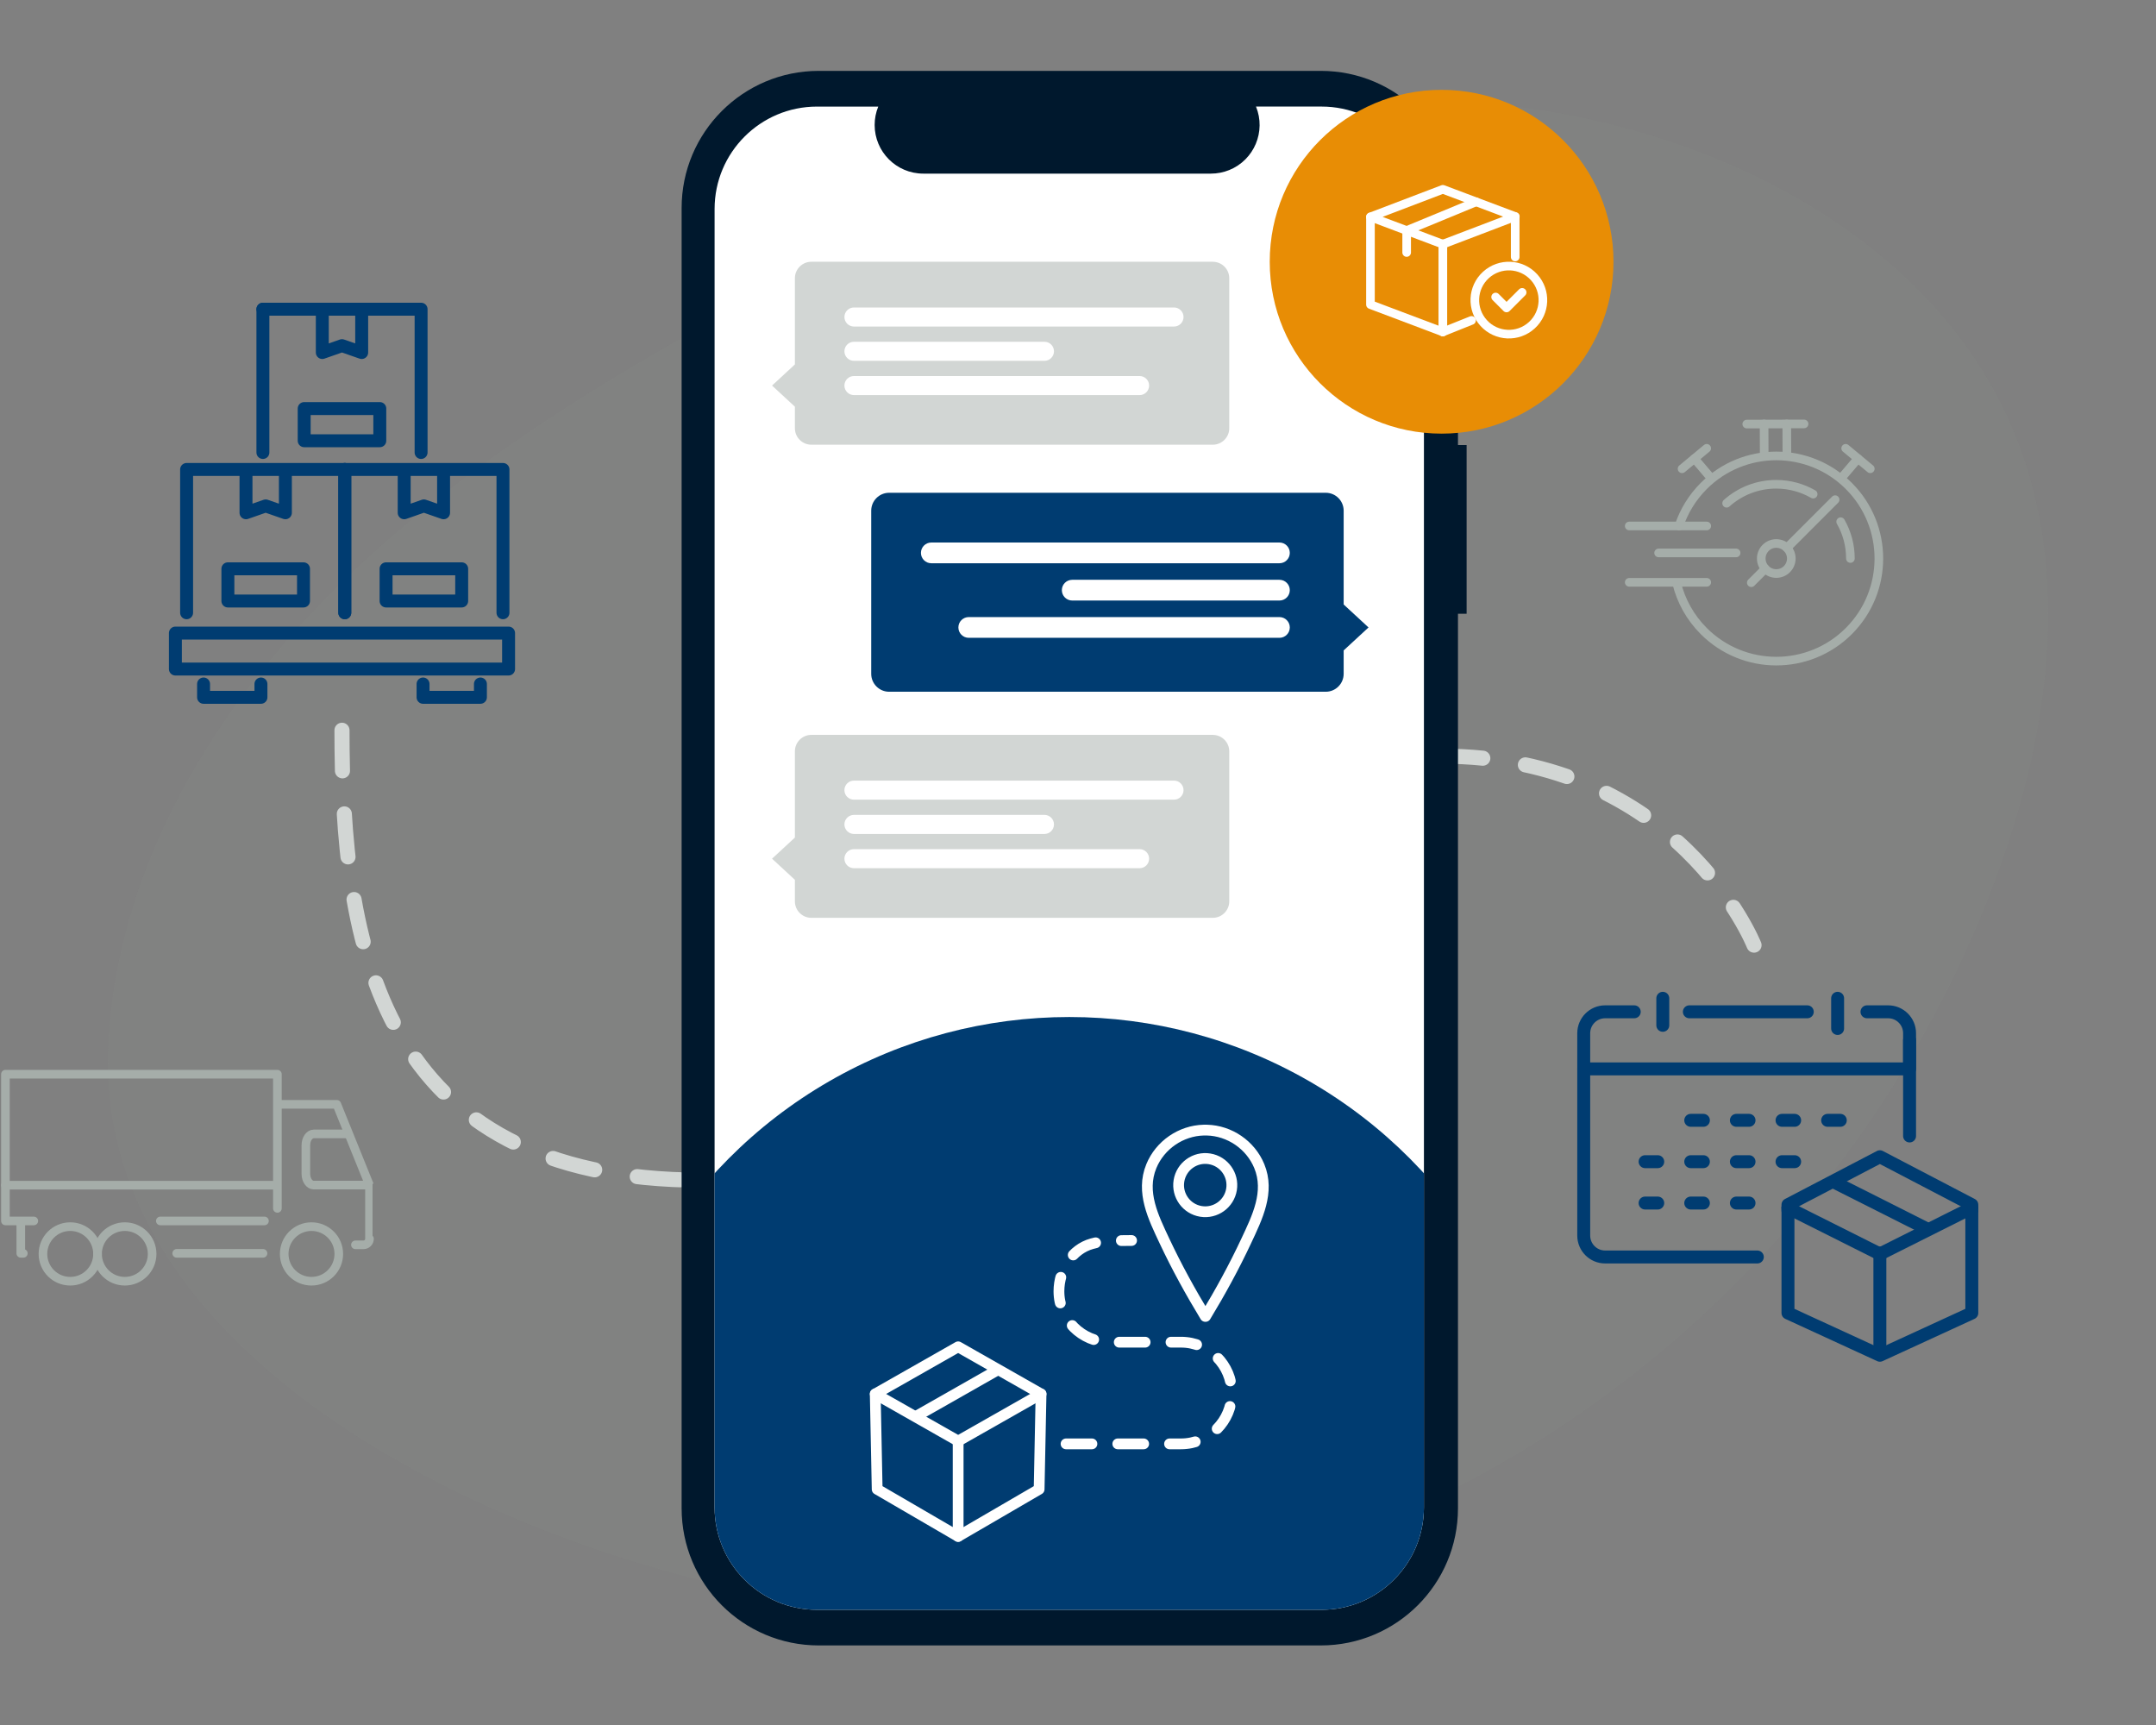 <?xml version="1.0" encoding="UTF-8"?><svg id="Ebene_1" xmlns="http://www.w3.org/2000/svg" xmlns:xlink="http://www.w3.org/1999/xlink" viewBox="0 0 1000 800"><rect x="0" y="0" width="1000" height="800" fill="#808080" stroke="none"/><defs><clipPath id="clippath"><path id="e7549b14-e146-4c1f-8b4f-7638ef62aaf0-394-2" d="M612.96-850.58h-30.4c4.71,11.54-.83,24.72-12.37,29.43-2.71,1.1-5.6,1.67-8.53,1.67h-133.41c-12.47,0-22.57-10.11-22.57-22.57,0-2.92.57-5.82,1.67-8.52h-28.4c-26.24,0-47.51,21.27-47.51,47.51h0V-200.95c0,26.24,21.27,47.51,47.51,47.51h233.99c26.24,0,47.51-21.27,47.51-47.51h0v-602.12c0-26.24-21.27-47.51-47.51-47.51h0Z" fill="#fff"/></clipPath><clipPath id="clippath-1"><path id="e7549b14-e146-4c1f-8b4f-7638ef62aaf0-394-4" d="M612.96,49.42h-30.4c4.71,11.54-.83,24.72-12.37,29.43-2.71,1.1-5.6,1.67-8.53,1.67h-133.41c-12.47,0-22.57-10.11-22.57-22.57,0-2.92.57-5.82,1.67-8.52h-28.4c-26.24,0-47.51,21.27-47.51,47.51h0v602.12c0,26.24,21.27,47.51,47.51,47.51h233.99c26.24,0,47.51-21.27,47.51-47.51h0V96.93c0-26.24-21.27-47.51-47.51-47.51h0Z" fill="#fff"/></clipPath></defs><path id="e7549b14-e146-4c1f-8b4f-7638ef62aaf0-394" d="M612.96-850.58h-30.4c4.71,11.54-.83,24.72-12.37,29.43-2.71,1.1-5.6,1.67-8.53,1.67h-133.41c-12.47,0-22.57-10.11-22.57-22.57,0-2.92.57-5.82,1.67-8.52h-28.4c-26.24,0-47.51,21.27-47.51,47.51h0V-200.95c0,26.24,21.27,47.51,47.51,47.51h233.99c26.24,0,47.51-21.27,47.51-47.51h0v-602.12c0-26.24-21.27-47.51-47.51-47.51h0Z" fill="#fff"/><g clip-path="url(#clippath)"><circle cx="495.96" cy="-205.42" r="222.92" fill="#003c71"/></g><path d="M50.11,486.68c2.73-74.24,40.49-144.91,93.49-201.4,53.01-56.48,120.59-100.1,190.48-138.47,97.35-53.45,204.83-98.86,318.52-100.21,113.69-1.34,234.19,50.92,278.26,146.3,30.73,66.52,20.81,143.26-4.16,211.75-40.83,111.96-122.24,212.63-232.26,275.01-110.02,62.38-248.62,84.34-373.36,52.23-124.74-32.11-275.75-115.23-270.97-245.22Z" fill="#8f9894" opacity=".1"/><path d="M813.56,438.32s-34.82-87.65-145.32-87.65c-172.54,0-175.65,196.66-342.47,196.66-151.44,0-167.15-110.91-167.15-208.66" fill="none" stroke="#d2d6d4" stroke-dasharray="20 20" stroke-linecap="round" stroke-linejoin="round" stroke-width="7"/><path id="bc7f4772-a479-43ba-84b6-0038831d0625-393" d="M680.25,206.4h-4.01v-109.92c0-35.13-28.48-63.61-63.61-63.61h-232.87c-35.13,0-63.61,28.48-63.61,63.61h0v603.01c0,35.13,28.48,63.61,63.61,63.61h232.87c35.13,0,63.61-28.48,63.61-63.61h0v-414.85h4.01v-78.24Z" fill="#00182d"/><path id="e7549b14-e146-4c1f-8b4f-7638ef62aaf0-394-3" d="M612.96,49.42h-30.4c4.71,11.54-.83,24.72-12.37,29.43-2.71,1.1-5.6,1.67-8.53,1.67h-133.41c-12.47,0-22.57-10.11-22.57-22.57,0-2.92.57-5.82,1.67-8.52h-28.4c-26.24,0-47.51,21.27-47.51,47.51h0v602.12c0,26.24,21.27,47.51,47.51,47.51h233.99c26.24,0,47.51-21.27,47.51-47.51h0V96.93c0-26.24-21.27-47.51-47.51-47.51h0Z" fill="#fff"/><g clip-path="url(#clippath-1)"><circle cx="495.96" cy="694.58" r="222.92" fill="#003c71"/></g><line x1="755.67" y1="243.93" x2="791.62" y2="243.93" fill="none" stroke="#a5ada9" stroke-linecap="round" stroke-linejoin="round" stroke-width="4"/><line x1="769.3" y1="256.43" x2="805.25" y2="256.43" fill="none" stroke="#a5ada9" stroke-linecap="round" stroke-linejoin="round" stroke-width="4"/><line x1="755.67" y1="270.06" x2="791.62" y2="270.06" fill="none" stroke="#a5ada9" stroke-linecap="round" stroke-linejoin="round" stroke-width="4"/><path d="M828.81,263.95c-2.72,2.72-7.13,2.72-9.86,0-2.72-2.72-2.72-7.13,0-9.86,2.72-2.72,7.13-2.72,9.86,0,2.72,2.72,2.72,7.13,0,9.86Z" fill="none" stroke="#a5ada9" stroke-linecap="round" stroke-linejoin="round" stroke-width="4"/><path d="M778.76,243.94c2.25-6.78,6.09-13.16,11.48-18.56,18.58-18.58,48.7-18.58,67.29,0,18.57,18.58,18.57,48.7,0,67.29-18.58,18.58-48.7,18.58-67.29,0-6.37-6.37-10.56-14.11-12.56-22.26" fill="none" stroke="#a5ada9" stroke-linecap="round" stroke-linejoin="round" stroke-width="4"/><line x1="828.81" y1="254.1" x2="851.17" y2="231.73" fill="none" stroke="#a5ada9" stroke-linecap="round" stroke-linejoin="round" stroke-width="4"/><line x1="812.29" y1="270.23" x2="818.77" y2="263.75" fill="none" stroke="#a5ada9" stroke-linecap="round" stroke-linejoin="round" stroke-width="4"/><path d="M858.26,259.02c0-6.21-1.64-12.04-4.52-17.07" fill="none" stroke="#a5ada9" stroke-linecap="round" stroke-linejoin="round" stroke-width="4"/><path d="M800.84,233.39c6.1-5.47,14.15-8.8,22.99-8.8,6.26,0,12.12,1.67,17.16,4.57" fill="none" stroke="#a5ada9" stroke-linecap="round" stroke-linejoin="round" stroke-width="4"/><line x1="792.98" y1="220.97" x2="785.89" y2="212.66" fill="none" stroke="#a5ada9" stroke-linecap="round" stroke-linejoin="round" stroke-width="4"/><line x1="780.18" y1="217.4" x2="791.61" y2="207.91" fill="none" stroke="#a5ada9" stroke-linecap="round" stroke-linejoin="round" stroke-width="4"/><line x1="828.74" y1="196.63" x2="828.79" y2="210.02" fill="none" stroke="#a5ada9" stroke-linecap="round" stroke-linejoin="round" stroke-width="4"/><line x1="818.22" y1="196.63" x2="818.27" y2="210.02" fill="none" stroke="#a5ada9" stroke-linecap="round" stroke-linejoin="round" stroke-width="4"/><line x1="810.19" y1="196.67" x2="836.77" y2="196.6" fill="none" stroke="#a5ada9" stroke-linecap="round" stroke-linejoin="round" stroke-width="4"/><line x1="861.76" y1="212.66" x2="854.68" y2="220.97" fill="none" stroke="#a5ada9" stroke-linecap="round" stroke-linejoin="round" stroke-width="4"/><line x1="867.48" y1="217.4" x2="856.06" y2="207.91" fill="none" stroke="#a5ada9" stroke-linecap="round" stroke-linejoin="round" stroke-width="4"/><circle cx="668.65" cy="121.39" r="79.72" fill="#e88d05"/><path d="M562.51,121.39h-186.17c-4.23,0-7.65,3.43-7.65,7.65v39.97l-10.6,9.8,10.6,9.8v9.98c0,4.23,3.42,7.65,7.65,7.65h186.17c4.23,0,7.65-3.43,7.65-7.65v-69.54c0-4.23-3.42-7.65-7.65-7.65Z" fill="#d2d6d4"/><path d="M396.08,142.6h148.45c2.44,0,4.42,1.98,4.42,4.42h0c0,2.44-1.98,4.42-4.42,4.42h-148.45c-2.44,0-4.42-1.98-4.42-4.42h0c0-2.44,1.98-4.42,4.42-4.42Z" fill="#fff"/><path d="M396.08,158.5h88.36c2.44,0,4.42,1.98,4.42,4.42h0c0,2.44-1.98,4.42-4.42,4.42h-88.36c-2.44,0-4.42-1.98-4.42-4.42h0c0-2.44,1.98-4.42,4.42-4.42Z" fill="#fff"/><path d="M396.08,174.39h132.49c2.44,0,4.42,1.98,4.42,4.42h0c0,2.44-1.98,4.42-4.42,4.42h-132.49c-2.44,0-4.42-1.98-4.42-4.42h0c0-2.44,1.98-4.42,4.42-4.42Z" fill="#fff"/><path d="M562.51,340.81h-186.17c-4.23,0-7.65,3.42-7.65,7.65v39.97l-10.6,9.8,10.6,9.8v9.98c0,4.23,3.42,7.65,7.65,7.65h186.17c4.23,0,7.65-3.43,7.65-7.65v-69.54c0-4.23-3.42-7.65-7.65-7.65Z" fill="#d2d6d4"/><path d="M396.08,362.02h148.45c2.44,0,4.42,1.98,4.42,4.42h0c0,2.44-1.98,4.42-4.42,4.42h-148.45c-2.44,0-4.42-1.98-4.42-4.42h0c0-2.44,1.98-4.42,4.42-4.42Z" fill="#fff"/><path d="M396.08,377.92h88.36c2.44,0,4.42,1.98,4.42,4.42h0c0,2.44-1.98,4.42-4.42,4.42h-88.36c-2.44,0-4.42-1.98-4.42-4.42h0c0-2.44,1.98-4.42,4.42-4.42Z" fill="#fff"/><path d="M396.08,393.81h132.49c2.44,0,4.42,1.98,4.42,4.42h0c0,2.44-1.98,4.42-4.42,4.42h-132.49c-2.44,0-4.42-1.98-4.42-4.42h0c0-2.44,1.98-4.42,4.42-4.42Z" fill="#fff"/><path d="M623.22,280.33v-43.48c0-4.6-3.73-8.32-8.32-8.32h-202.49c-4.6,0-8.32,3.73-8.32,8.32v75.64c0,4.6,3.73,8.32,8.32,8.32h202.49c4.6,0,8.32-3.73,8.32-8.32v-10.85l11.53-10.65-11.53-10.65Z" fill="#003c71"/><path d="M593.43,251.6h-161.47c-2.65,0-4.81,2.15-4.81,4.81h0c0,2.65,2.15,4.81,4.81,4.81h161.47c2.65,0,4.81-2.15,4.81-4.81h0c0-2.65-2.15-4.81-4.81-4.81Z" fill="#fff"/><path d="M593.43,268.89h-96.11c-2.65,0-4.81,2.15-4.81,4.81h0c0,2.65,2.15,4.81,4.81,4.81h96.11c2.65,0,4.81-2.15,4.81-4.81h0c0-2.65-2.15-4.81-4.81-4.81Z" fill="#fff"/><path d="M593.43,286.18h-144.1c-2.65,0-4.81,2.15-4.81,4.81h0c0,2.65,2.15,4.81,4.81,4.81h144.1c2.65,0,4.81-2.15,4.81-4.81h0c0-2.65-2.15-4.81-4.81-4.81Z" fill="#fff"/><path d="M494.46,669.62h53.31c13.02,0,23.58-10.56,23.58-23.58h0c0-13.02-10.56-23.58-23.58-23.58h-33.03c-13.02,0-23.58-10.56-23.58-23.58h0c0-10.1,6.08-19.54,15.27-22.07,4.45-1.23,8.44-1.51,18.42-1.51" fill="none" stroke="#fff" stroke-dasharray="12 12" stroke-linecap="round" stroke-linejoin="round" stroke-width="5"/><polygon points="444.41 668.32 405.96 646.47 444.41 624.61 482.86 646.47 444.41 668.32" fill="none" stroke="#fff" stroke-linecap="round" stroke-linejoin="round" stroke-width="5"/><line x1="462.65" y1="635.38" x2="424.74" y2="656.93" fill="none" stroke="#fff" stroke-linecap="round" stroke-linejoin="round" stroke-width="5"/><polyline points="444.41 668.32 444.41 712.54 406.85 690.68 405.96 646.47" fill="none" stroke="#fff" stroke-linecap="round" stroke-linejoin="round" stroke-width="5"/><polyline points="444.41 712.54 481.97 690.68 482.86 646.47" fill="none" stroke="#fff" stroke-linecap="round" stroke-linejoin="round" stroke-width="5"/><path d="M559.16,610.51c6.86-11.31,13.25-23,18.86-34.98,5.1-10.89,11.03-22.71,6.05-34.75-4.05-9.78-13.74-16.43-24.32-16.67-.22,0-.44,0-.66,0h-.12c-.22,0-.44,0-.66,0-10.58.26-20.26,6.92-24.29,16.71-4.97,12.05.99,23.85,6.1,34.74,5.63,11.97,12.05,23.64,18.92,34.95" fill="none" stroke="#fff" stroke-linecap="round" stroke-linejoin="round" stroke-width="5"/><circle cx="559" cy="549.58" r="12.35" transform="translate(-73.03 1013.34) rotate(-80.78)" fill="none" stroke="#fff" stroke-linecap="round" stroke-linejoin="round" stroke-width="5"/><polyline points="128.66 560.41 128.66 516.24 128.66 498.18 2.52 498.18 2.52 566.23 15.68 566.23" fill="none" stroke="#a5ada9" stroke-linecap="round" stroke-linejoin="round" stroke-width="4"/><line x1="74.37" y1="566.23" x2="122.66" y2="566.23" fill="none" stroke="#a5ada9" stroke-linecap="round" stroke-linejoin="round" stroke-width="4"/><path d="M164.86,577.31h3.72c1.55,0,2.8-1.25,2.8-2.8,0,0,.02-24.87,0-24.89l-15.15-37.47h-26.48" fill="none" stroke="#a5ada9" stroke-linecap="round" stroke-linejoin="round" stroke-width="4"/><path d="M161.13,525.88h-15.61c-2.01,0-3.65,2.35-3.65,5.24v13.25c0,2.89,1.63,5.24,3.65,5.24h25.07" fill="none" stroke="#a5ada9" stroke-linecap="round" stroke-linejoin="round" stroke-width="4"/><circle cx="32.58" cy="581.53" r="12.66" fill="none" stroke="#a5ada9" stroke-linecap="round" stroke-linejoin="round" stroke-width="4"/><circle cx="57.9" cy="581.53" r="12.66" fill="none" stroke="#a5ada9" stroke-linecap="round" stroke-linejoin="round" stroke-width="4"/><circle cx="144.48" cy="581.53" r="12.66" fill="none" stroke="#a5ada9" stroke-linecap="round" stroke-linejoin="round" stroke-width="4"/><polyline points="9.64 567.02 9.64 581.26 10.82 581.26" fill="none" stroke="#a5ada9" stroke-linecap="round" stroke-linejoin="round" stroke-width="4"/><line x1="121.99" y1="581.26" x2="81.96" y2="581.26" fill="none" stroke="#a5ada9" stroke-linecap="round" stroke-linejoin="round" stroke-width="4"/><line x1="2.52" y1="549.66" x2="127.51" y2="549.66" fill="none" stroke="#a5ada9" stroke-linecap="round" stroke-linejoin="round" stroke-width="4"/><line x1="669.21" y1="113.13" x2="669.21" y2="113.24" fill="none" stroke="#fff" stroke-linecap="round" stroke-linejoin="round" stroke-width="4"/><line x1="669.21" y1="113.13" x2="669.21" y2="113.24" fill="none" stroke="#fff" stroke-linecap="round" stroke-linejoin="round" stroke-width="4"/><polyline points="669.23 153.92 669.23 153.93 682.53 148.6" fill="none" stroke="#fff" stroke-linecap="round" stroke-linejoin="round" stroke-width="4"/><polygon points="669.21 113.24 669.21 153.93 669.23 153.93 669.23 113.26 669.21 113.24" fill="none" stroke="#fff" stroke-linecap="round" stroke-linejoin="round" stroke-width="4"/><polyline points="702.78 100.46 702.84 100.45 702.78 100.42 669.22 87.8 635.65 100.59 652.44 106.92 669.22 113.25 702.78 100.46" fill="none" stroke="#fff" stroke-linecap="round" stroke-linejoin="round" stroke-width="4"/><polyline points="684.65 93.61 652.44 106.91 652.44 106.92 652.44 117.1" fill="none" stroke="#fff" stroke-linecap="round" stroke-linejoin="round" stroke-width="4"/><polyline points="635.65 100.59 635.65 141.27 669.21 153.93" fill="none" stroke="#fff" stroke-linecap="round" stroke-linejoin="round" stroke-width="4"/><circle cx="699.86" cy="139.2" r="15.79" transform="translate(89.23 508.41) rotate(-42.41)" fill="none" stroke="#fff" stroke-linecap="round" stroke-linejoin="round" stroke-width="4"/><polyline points="693.71 137.75 698.77 142.82 706 135.59" fill="none" stroke="#fff" stroke-linecap="round" stroke-linejoin="round" stroke-width="4"/><line x1="702.78" y1="100.42" x2="702.78" y2="119.18" fill="none" stroke="#fff" stroke-linecap="round" stroke-linejoin="round" stroke-width="4"/><rect x="81.35" y="293.6" width="154.54" height="16.68" fill="none" stroke="#003c71" stroke-linecap="round" stroke-linejoin="round" stroke-width="6"/><polyline points="86.55 284.18 86.55 217.72 159.92 217.72 159.92 284.18" fill="none" stroke="#003c71" stroke-linecap="round" stroke-linejoin="round" stroke-width="6"/><polyline points="132.37 218.15 132.37 237.81 123.23 234.62 114.1 237.81 114.1 218.15" fill="none" stroke="#003c71" stroke-linecap="round" stroke-linejoin="round" stroke-width="6"/><polyline points="121.03 317.21 121.03 323.39 94.42 323.39 94.42 317.21" fill="none" stroke="#003c71" stroke-linecap="round" stroke-linejoin="round" stroke-width="6"/><polyline points="222.83 317.21 222.83 323.39 196.22 323.39 196.22 317.21" fill="none" stroke="#003c71" stroke-linecap="round" stroke-linejoin="round" stroke-width="6"/><rect x="105.7" y="263.79" width="35.07" height="14.93" fill="none" stroke="#003c71" stroke-linecap="round" stroke-linejoin="round" stroke-width="6"/><line x1="159.92" y1="284.18" x2="159.92" y2="217.72" fill="none" stroke="#003c71" stroke-linecap="round" stroke-linejoin="round" stroke-width="6"/><polyline points="159.92 217.72 233.29 217.72 233.29 284.18" fill="none" stroke="#003c71" stroke-linecap="round" stroke-linejoin="round" stroke-width="6"/><polyline points="205.74 218.15 205.74 237.81 196.6 234.62 187.47 237.81 187.47 218.15" fill="none" stroke="#003c71" stroke-linecap="round" stroke-linejoin="round" stroke-width="6"/><rect x="179.07" y="263.79" width="35.07" height="14.93" fill="none" stroke="#003c71" stroke-linecap="round" stroke-linejoin="round" stroke-width="6"/><line x1="121.94" y1="209.85" x2="121.94" y2="143.39" fill="none" stroke="#003c71" stroke-linecap="round" stroke-linejoin="round" stroke-width="6"/><polyline points="121.94 143.39 195.31 143.39 195.31 209.85" fill="none" stroke="#003c71" stroke-linecap="round" stroke-linejoin="round" stroke-width="6"/><polyline points="167.76 143.83 167.76 163.49 158.62 160.3 149.49 163.49 149.49 143.83" fill="none" stroke="#003c71" stroke-linecap="round" stroke-linejoin="round" stroke-width="6"/><rect x="141.09" y="189.47" width="35.07" height="14.93" fill="none" stroke="#003c71" stroke-linecap="round" stroke-linejoin="round" stroke-width="6"/><line x1="871.93" y1="581.11" x2="871.93" y2="626.36" fill="none" stroke="#003c71" stroke-linecap="round" stroke-linejoin="round" stroke-width="6"/><polyline points="914.57 560.08 914.57 608.92 871.93 628.52 829.3 608.92 829.3 560.08" fill="none" stroke="#003c71" stroke-linecap="round" stroke-linejoin="round" stroke-width="6"/><polyline points="914.57 561.37 914.57 560.19 871.93 581.57 829.3 560.19 829.3 561.37" fill="none" stroke="#003c71" stroke-linecap="round" stroke-linejoin="round" stroke-width="6"/><polyline points="914.57 559.9 914.57 558.72 871.93 536.46 829.3 558.72 829.3 559.9" fill="none" stroke="#003c71" stroke-linecap="round" stroke-linejoin="round" stroke-width="6"/><line x1="850.61" y1="548.18" x2="893.25" y2="569.66" fill="none" stroke="#003c71" stroke-linecap="round" stroke-linejoin="round" stroke-width="6"/><line x1="763.03" y1="557.93" x2="768.9" y2="557.93" fill="none" stroke="#003c71" stroke-linecap="round" stroke-linejoin="round" stroke-width="6"/><line x1="784.2" y1="557.93" x2="790.07" y2="557.93" fill="none" stroke="#003c71" stroke-linecap="round" stroke-linejoin="round" stroke-width="6"/><line x1="763.03" y1="538.75" x2="768.9" y2="538.75" fill="none" stroke="#003c71" stroke-linecap="round" stroke-linejoin="round" stroke-width="6"/><line x1="784.2" y1="538.75" x2="790.07" y2="538.75" fill="none" stroke="#003c71" stroke-linecap="round" stroke-linejoin="round" stroke-width="6"/><line x1="805.37" y1="538.75" x2="811.24" y2="538.75" fill="none" stroke="#003c71" stroke-linecap="round" stroke-linejoin="round" stroke-width="6"/><line x1="805.37" y1="557.93" x2="811.24" y2="557.93" fill="none" stroke="#003c71" stroke-linecap="round" stroke-linejoin="round" stroke-width="6"/><line x1="784.2" y1="519.57" x2="790.07" y2="519.57" fill="none" stroke="#003c71" stroke-linecap="round" stroke-linejoin="round" stroke-width="6"/><line x1="805.37" y1="519.57" x2="811.24" y2="519.57" fill="none" stroke="#003c71" stroke-linecap="round" stroke-linejoin="round" stroke-width="6"/><line x1="826.54" y1="519.57" x2="832.4" y2="519.57" fill="none" stroke="#003c71" stroke-linecap="round" stroke-linejoin="round" stroke-width="6"/><line x1="826.54" y1="538.75" x2="832.4" y2="538.75" fill="none" stroke="#003c71" stroke-linecap="round" stroke-linejoin="round" stroke-width="6"/><line x1="847.7" y1="519.57" x2="853.57" y2="519.57" fill="none" stroke="#003c71" stroke-linecap="round" stroke-linejoin="round" stroke-width="6"/><path d="M758,469.24h-13.5c-5.48,0-9.93,4.45-9.93,9.93v16.54h151.13v-16.54c0-5.48-4.45-9.93-9.93-9.93h-9.82" fill="none" stroke="#003c71" stroke-linecap="round" stroke-linejoin="round" stroke-width="6"/><line x1="771.24" y1="462.97" x2="771.24" y2="475.51" fill="none" stroke="#003c71" stroke-linecap="round" stroke-linejoin="round" stroke-width="6"/><line x1="852.33" y1="462.97" x2="852.33" y2="476.98" fill="none" stroke="#003c71" stroke-linecap="round" stroke-linejoin="round" stroke-width="6"/><line x1="838.26" y1="469.24" x2="783.56" y2="469.24" fill="none" stroke="#003c71" stroke-linecap="round" stroke-linejoin="round" stroke-width="6"/><path d="M734.57,495.71v77.31c0,5.48,4.45,9.93,9.93,9.93h70.59" fill="none" stroke="#003c71" stroke-linecap="round" stroke-linejoin="round" stroke-width="6"/><line x1="885.7" y1="482.45" x2="885.7" y2="526.83" fill="none" stroke="#003c71" stroke-linecap="round" stroke-linejoin="round" stroke-width="6"/></svg>